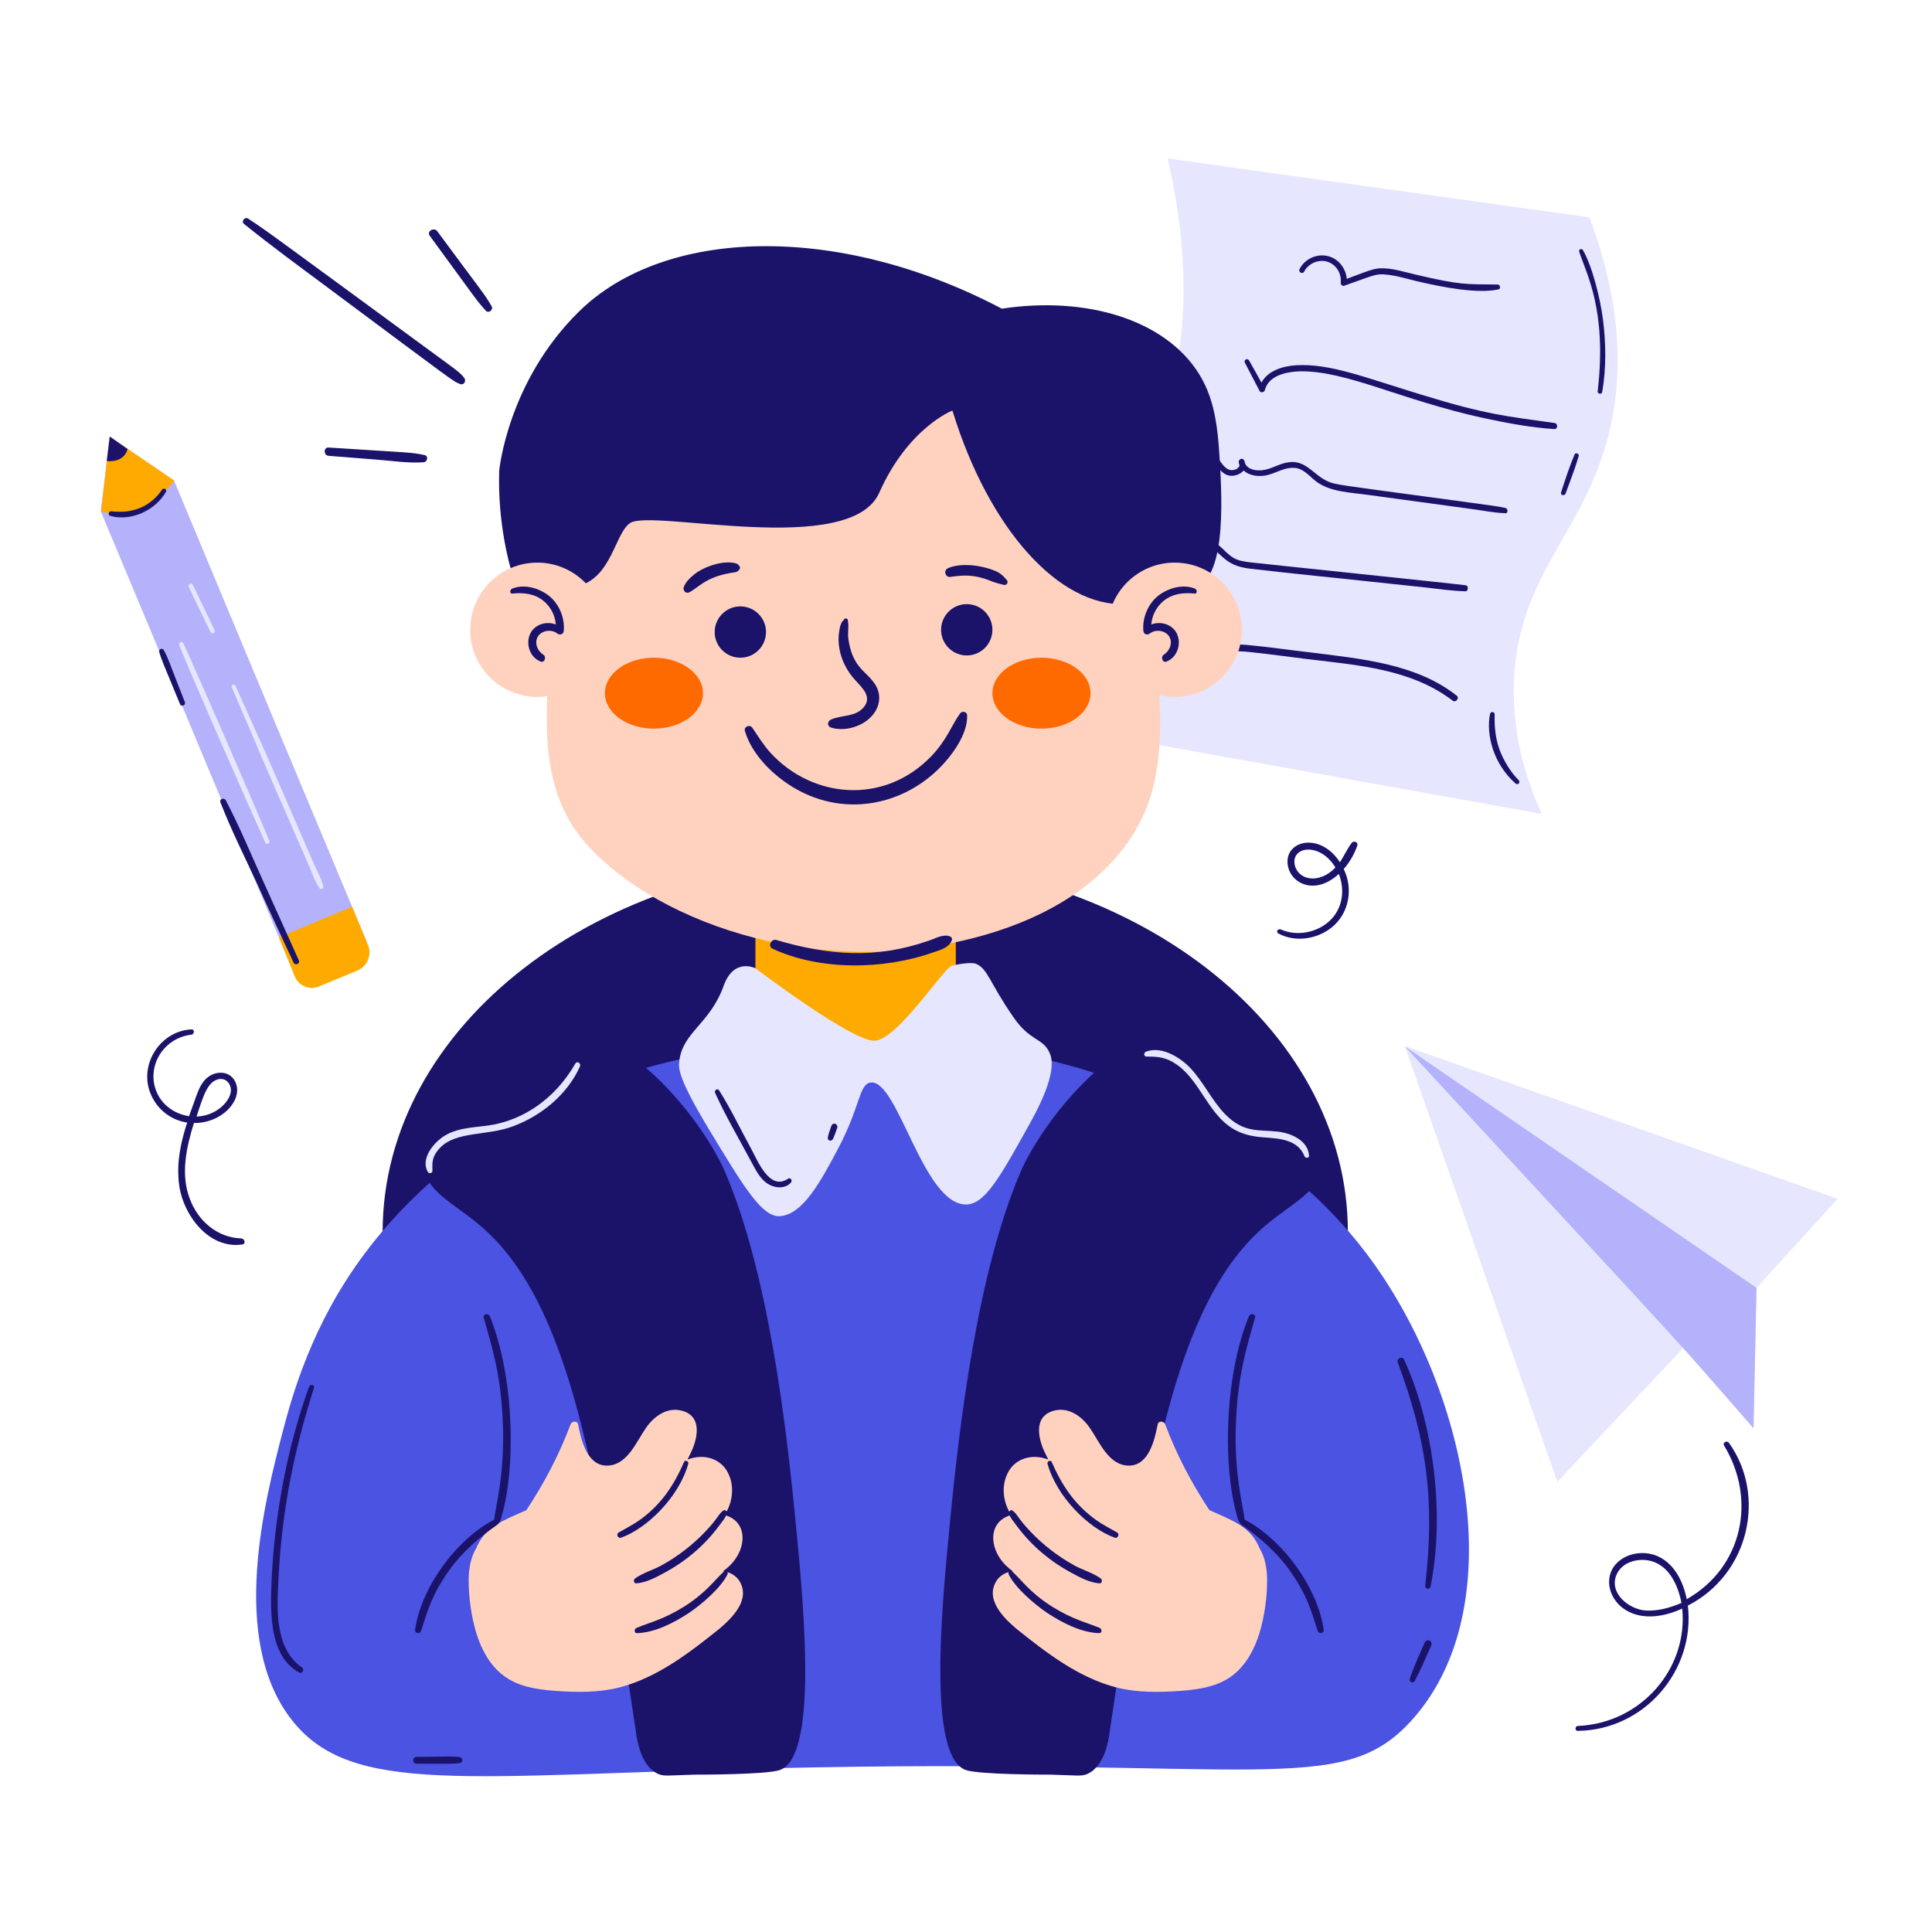 <svg width="150" height="150" viewBox="0 0 150 150" fill="none" xmlns="http://www.w3.org/2000/svg">
<path d="M67.178 124.629C87.872 124.629 104.648 111.657 104.648 95.654C104.648 79.652 87.872 66.68 67.178 66.68C46.483 66.68 29.707 79.652 29.707 95.654C29.707 111.657 46.483 124.629 67.178 124.629Z" fill="#1B136A"/>
<path d="M123.398 16.875C126.181 24.258 125.8 29.648 125.039 33.135C123.281 41.016 118.271 44.121 117.597 52.002C117.187 56.777 118.593 60.762 119.707 63.193C107.871 61.055 96.035 58.945 84.199 56.807C84.199 56.807 81.474 42.334 88.095 35.098C94.746 27.832 90.644 12.305 90.644 12.305L123.398 16.875Z" fill="#E6E6FF"/>
<path d="M116.278 22.09C113.788 22.061 113.437 22.148 109.95 21.328C109.042 21.123 108.105 20.801 107.167 20.83C106.61 20.859 106.2 21.035 104.56 21.65C104.501 20.859 103.944 20.098 103.124 19.892C102.245 19.658 101.308 20.098 100.898 20.889C100.78 21.123 101.132 21.328 101.249 21.094C101.571 20.479 102.304 20.127 103.007 20.303C103.739 20.508 104.179 21.24 104.091 21.973C104.091 22.119 104.237 22.236 104.384 22.178C106.376 21.475 106.757 21.27 107.402 21.299C108.398 21.357 109.394 21.709 110.361 21.914C112.03 22.295 114.667 22.822 116.337 22.471C116.542 22.441 116.484 22.09 116.278 22.09Z" fill="#1B136A"/>
<path d="M120.703 32.842C116.953 32.315 115.4 32.197 110.361 30.645C105.762 29.238 103.242 28.213 100.635 28.36C99.609 28.418 98.437 28.77 97.939 29.707C97.617 29.121 97.295 28.535 96.972 27.979C96.855 27.773 96.533 27.949 96.65 28.154C97.031 28.887 97.412 29.619 97.793 30.352C97.881 30.527 98.144 30.469 98.203 30.293C98.496 29.121 99.931 28.858 100.957 28.828C104.619 28.799 108.662 31.026 115.195 32.461C116.982 32.842 118.828 33.194 120.644 33.311C120.937 33.369 120.996 32.901 120.703 32.842Z" fill="#1B136A"/>
<path d="M116.865 39.434C116.191 39.287 116.25 39.316 112.207 38.76C103.535 37.588 103.828 37.647 103.183 37.412C102.041 36.973 101.426 35.684 100.049 35.889C99.346 35.977 98.73 36.416 98.027 36.504C97.529 36.562 96.914 36.475 96.68 36.006C96.65 35.889 96.621 35.83 96.621 35.801C96.621 35.772 96.621 35.772 96.592 35.742C96.445 35.478 96.123 35.684 96.181 35.918C96.181 36.006 96.211 36.065 96.24 36.123C96.211 36.299 96.006 36.445 95.83 36.475C95.068 36.709 94.629 35.508 94.16 35.01C93.662 34.482 92.724 34.219 92.256 34.893C92.109 35.098 92.461 35.303 92.607 35.098C93.047 34.512 93.838 35.215 94.101 35.596C94.424 36.065 94.687 36.621 95.215 36.855C95.654 37.061 96.24 36.885 96.562 36.533C97.031 36.973 97.822 37.031 98.408 36.885C99.111 36.709 99.756 36.27 100.488 36.328C101.191 36.357 101.66 36.973 102.187 37.383C103.33 38.232 104.941 38.232 106.318 38.438L114.053 39.492C114.99 39.609 115.928 39.815 116.865 39.844C117.07 39.902 117.129 39.492 116.865 39.434Z" fill="#1B136A"/>
<path d="M113.789 45.439C113.232 45.352 97.705 43.74 97.002 43.652C96.591 43.594 96.152 43.535 95.8 43.33C95.009 42.891 94.599 41.924 93.252 41.66C91.963 41.426 90.527 41.953 89.853 43.096C89.707 43.359 90.088 43.564 90.263 43.33C90.937 42.305 92.314 41.836 93.486 42.217C94.189 42.451 94.599 43.008 95.156 43.447C95.713 43.887 96.328 44.062 97.031 44.15C100.517 44.56 102.539 44.736 110.713 45.615C111.709 45.732 112.734 45.879 113.759 45.908C113.994 45.937 114.052 45.469 113.789 45.439Z" fill="#1B136A"/>
<path d="M113.114 54.023C109.98 51.533 105.702 51.152 101.747 50.654C100.195 50.478 98.612 50.244 97.06 50.097C95.976 49.98 94.745 49.98 93.866 50.683C93.339 49.131 91.523 48.135 89.911 48.633C89.648 48.721 89.765 49.131 90.028 49.043C91.552 48.574 93.222 49.658 93.486 51.211C93.515 51.387 93.778 51.445 93.896 51.328C94.687 50.478 95.976 50.508 97.031 50.625C98.466 50.771 99.902 50.976 101.337 51.152C105.497 51.65 109.57 51.943 112.792 54.404C113.027 54.58 113.32 54.199 113.114 54.023Z" fill="#1B136A"/>
<path d="M124.453 24.785C124.248 23.203 123.632 20.684 122.9 19.424C122.812 19.248 122.548 19.365 122.607 19.541C123.193 21.328 124.775 24.111 124.043 30.381C124.013 30.586 124.365 30.645 124.394 30.439C124.716 28.594 124.687 26.631 124.453 24.785Z" fill="#1B136A"/>
<path d="M122.255 35.273C121.845 36.24 121.523 37.236 121.2 38.232C121.142 38.467 121.464 38.525 121.552 38.32C121.904 37.353 122.284 36.386 122.577 35.39C122.607 35.244 122.343 35.097 122.255 35.273Z" fill="#1B136A"/>
<path d="M117.92 60.586C117.276 59.942 116.748 59.063 116.426 58.213C116.104 57.334 116.016 56.397 116.045 55.459C116.045 55.254 115.752 55.225 115.693 55.401C115.342 57.071 115.986 59.356 117.656 60.821C117.832 60.996 118.067 60.762 117.92 60.586Z" fill="#1B136A"/>
<path d="M134.239 112.031C134.092 111.797 133.711 112.002 133.858 112.236C136.407 116.426 135.293 121.699 130.958 124.16C130.694 122.842 130.049 121.494 128.819 120.879C127.764 120.352 126.358 120.527 125.538 121.348C123.78 123.076 125.948 127.002 130.606 124.893C131.075 129.463 127.5 133.77 122.52 134.004C122.256 134.004 122.256 134.414 122.52 134.385C127.735 134.297 131.631 129.639 131.045 124.658C135.85 122.197 137.139 116.074 134.239 112.031ZM127.764 125.039C126.475 124.951 124.893 123.691 125.508 122.256C125.948 121.23 127.295 120.908 128.291 121.23C129.61 121.641 130.284 123.076 130.547 124.453C129.639 124.834 128.702 125.098 127.764 125.039Z" fill="#1B136A"/>
<path d="M18.75 96.152C16.875 96.094 15.381 94.805 14.736 93.076C14.004 91.172 14.472 89.062 15.058 87.188C17.197 87.217 18.779 85.488 18.34 84.17C17.959 83.027 16.582 83.057 15.879 83.877C15.469 84.346 15.293 84.961 15.088 85.518C14.941 85.898 14.824 86.279 14.678 86.66C13.711 86.514 12.773 85.957 12.275 85.02C11.22 82.998 12.597 80.596 14.853 80.332C15.117 80.303 15.117 79.893 14.853 79.922C12.568 80.039 10.928 82.383 11.572 84.58C12.011 86.016 13.183 86.953 14.531 87.158C14.004 88.77 13.681 90.381 13.916 92.051C14.238 94.365 16.23 97.002 18.808 96.621C19.101 96.592 19.013 96.182 18.75 96.152ZM16.963 83.789C17.519 83.672 17.929 84.111 17.929 84.668C17.9 85.459 16.845 86.631 15.263 86.689C15.791 85.049 16.113 83.994 16.963 83.789Z" fill="#1B136A"/>
<path d="M104.941 65.449C104.59 65.918 104.355 66.445 104.033 66.944C102.539 64.658 99.99 65.215 99.961 66.856C99.932 68.467 101.982 69.668 103.945 67.852C104.443 69.112 104.238 70.547 103.242 71.484C102.246 72.422 100.693 72.715 99.433 72.158C99.228 72.07 99.023 72.364 99.258 72.481C100.576 73.184 102.246 72.92 103.389 72.012C104.736 70.928 105.088 69.024 104.326 67.471C104.824 66.914 105.176 66.24 105.381 65.654C105.469 65.362 105.088 65.244 104.941 65.449ZM100.517 67.119C100.254 65.713 102.48 65.362 103.682 67.354C102.392 68.701 100.752 68.32 100.517 67.119Z" fill="#1B136A"/>
<path d="M36.035 29.326C35.654 28.858 35.478 28.77 32.842 26.836C21.211 18.311 20.654 17.871 19.248 16.963C19.014 16.817 18.721 17.168 18.926 17.373C21.035 19.072 23.232 20.684 25.4 22.295C35.596 29.883 35.098 29.561 35.742 29.824C36.064 29.912 36.211 29.531 36.035 29.326Z" fill="#1B136A"/>
<path d="M38.174 23.789C37.647 22.852 37.5 22.764 33.955 17.959C33.692 17.608 33.106 17.959 33.369 18.311C36.914 23.145 37.002 23.35 37.735 24.141C37.94 24.346 38.321 24.053 38.174 23.789Z" fill="#1B136A"/>
<path d="M32.959 35.332C31.875 35.098 31.787 35.156 25.518 34.746C25.107 34.717 25.107 35.361 25.518 35.391C26.748 35.478 27.979 35.596 29.209 35.684C30.41 35.772 31.67 35.977 32.9 35.889C33.193 35.859 33.281 35.391 32.959 35.332Z" fill="#1B136A"/>
<path d="M58.652 64.16H74.209V87.978H58.652V64.16Z" fill="#FFAA00"/>
<path d="M89.766 50.479C89.21 42.949 87.979 35.01 82.207 30.088C76.465 25.166 68.233 24.785 60.704 25.195C57.833 25.342 54.903 25.635 52.237 26.777C49.336 28.037 46.876 30.527 46.465 33.662C46.377 34.248 46.495 34.776 46.553 35.332C43.77 41.924 42.422 49.248 42.452 55.869C42.452 58.682 42.862 61.582 44.385 64.014C48.223 70.049 60.616 75.908 73.77 73.242C78.633 72.276 83.731 70.166 86.924 66.24C90.733 61.641 90.206 56.338 89.766 50.479Z" fill="#FFD2C0"/>
<path d="M57.48 51.065C58.581 51.065 59.473 50.172 59.473 49.072C59.473 47.972 58.581 47.08 57.48 47.08C56.38 47.08 55.488 47.972 55.488 49.072C55.488 50.172 56.38 51.065 57.48 51.065Z" fill="#1B136A"/>
<path d="M75.059 50.889C76.159 50.889 77.051 49.997 77.051 48.897C77.051 47.796 76.159 46.904 75.059 46.904C73.958 46.904 73.066 47.796 73.066 48.897C73.066 49.997 73.958 50.889 75.059 50.889Z" fill="#1B136A"/>
<path d="M78.164 45.029C77.9 44.707 77.607 44.443 77.197 44.297C76.201 43.887 74.648 43.682 73.652 44.092C73.183 44.267 73.418 44.824 73.74 44.795C74.326 44.736 75.381 44.473 76.875 45.088C77.226 45.234 77.578 45.322 77.93 45.41C78.193 45.469 78.31 45.176 78.164 45.029Z" fill="#1B136A"/>
<path d="M57.393 44.209C57.481 44.151 57.481 44.004 57.393 43.946C57.393 43.946 57.334 43.828 57.305 43.828C57.158 43.711 57.012 43.711 56.836 43.682C55.869 43.565 54.551 44.063 53.907 44.59C53.584 44.854 53.233 45.176 53.086 45.586C52.998 45.821 53.233 46.114 53.496 45.996C54.17 45.674 54.639 44.942 56.338 44.561C56.983 44.414 57.129 44.473 57.305 44.326C57.334 44.297 57.451 44.18 57.393 44.209Z" fill="#1B136A"/>
<path d="M67.968 53.174C67.412 52.295 66.738 52.09 66.24 50.977C66.035 50.537 65.918 50.01 65.859 49.541C65.83 49.277 65.859 49.043 65.859 48.809C65.888 48.398 65.83 48.311 65.83 48.223C65.888 48.018 65.566 47.93 65.507 48.135C65.478 48.193 65.419 48.223 65.39 48.252C65.332 48.34 65.302 48.457 65.244 48.574C65.185 48.779 65.156 49.014 65.126 49.219C65.009 50.42 65.419 51.738 66.416 52.822C66.943 53.408 67.705 54.082 67.089 54.873C66.445 55.693 65.361 55.488 64.511 55.869C64.248 55.986 64.189 56.367 64.511 56.484C65.507 56.807 66.796 56.455 67.529 55.752C68.291 55.049 68.496 54.023 67.968 53.174Z" fill="#1B136A"/>
<path d="M74.531 55.4C73.886 56.308 73.505 57.451 72.334 58.681C68.671 62.519 63.076 62.021 59.794 58.418C59.267 57.832 58.857 57.158 58.417 56.514C58.242 56.221 57.744 56.396 57.832 56.748C58.242 58.154 59.326 59.443 60.468 60.351C64.423 63.516 69.463 62.929 72.744 59.824C73.828 58.799 75.146 57.041 75.088 55.547C75.088 55.254 74.707 55.166 74.531 55.4Z" fill="#1B136A"/>
<path d="M73.711 72.686C73.184 72.51 72.569 72.891 72.1 73.037C67.969 74.473 64.365 74.18 60.264 72.978C59.883 72.861 59.59 73.477 59.971 73.652C63.604 75.352 68.555 75.322 72.451 73.945C72.979 73.769 73.653 73.594 73.887 73.037C73.975 72.891 73.858 72.715 73.711 72.686Z" fill="#1B136A"/>
<path d="M50.772 56.572C52.875 56.572 54.58 55.339 54.58 53.818C54.58 52.297 52.875 51.065 50.772 51.065C48.668 51.065 46.963 52.297 46.963 53.818C46.963 55.339 48.668 56.572 50.772 56.572Z" fill="#FF6A00"/>
<path d="M80.859 56.572C82.963 56.572 84.668 55.339 84.668 53.818C84.668 52.297 82.963 51.065 80.859 51.065C78.756 51.065 77.051 52.297 77.051 53.818C77.051 55.339 78.756 56.572 80.859 56.572Z" fill="#FF6A00"/>
<path d="M91.054 45.645C89.619 46.582 88.359 46.875 87.392 46.904C82.265 47.139 76.787 41.133 73.945 31.875C73.945 31.875 70.517 33.193 68.261 38.262C66.005 43.33 50.625 39.492 48.925 40.606C47.226 41.719 47.431 48.574 39.638 44.092C39.638 44.092 38.613 40.693 38.759 36.533C38.759 36.533 39.404 29.648 44.941 24.199C51.533 17.695 64.98 17.227 77.783 23.965C84.345 22.969 90.439 24.814 93.076 29.004C94.482 31.26 94.599 33.721 94.775 37.09C94.951 41.104 94.834 46.963 91.054 45.645Z" fill="#1B136A"/>
<path d="M41.719 54.111C44.599 54.111 46.934 51.777 46.934 48.897C46.934 46.016 44.599 43.682 41.719 43.682C38.839 43.682 36.504 46.016 36.504 48.897C36.504 51.777 38.839 54.111 41.719 54.111Z" fill="#FFD2C0"/>
<path d="M91.201 54.111C94.081 54.111 96.416 51.777 96.416 48.897C96.416 46.016 94.081 43.682 91.201 43.682C88.321 43.682 85.986 46.016 85.986 48.897C85.986 51.777 88.321 54.111 91.201 54.111Z" fill="#FFD2C0"/>
<path d="M92.784 45.703C91.846 45.322 90.704 45.645 89.912 46.26C89.121 46.904 88.682 47.959 88.77 48.984C88.799 49.248 89.063 49.336 89.268 49.189C89.707 48.838 90.44 48.926 90.762 49.395C91.084 49.892 90.821 50.537 90.352 50.83C90.088 51.006 90.264 51.504 90.586 51.357C91.465 51.006 91.787 49.834 91.289 49.043C90.879 48.428 90.059 48.223 89.385 48.486C89.444 47.783 89.766 47.139 90.323 46.67C91.026 46.084 91.905 45.996 92.754 46.084C92.959 46.113 92.959 45.791 92.784 45.703Z" fill="#1B136A"/>
<path d="M39.756 45.703C40.694 45.322 41.836 45.645 42.627 46.26C43.419 46.904 43.858 47.959 43.77 48.984C43.741 49.248 43.477 49.336 43.272 49.189C42.833 48.838 42.1 48.926 41.778 49.395C41.456 49.892 41.719 50.537 42.188 50.83C42.452 51.006 42.276 51.504 41.954 51.357C41.075 51.006 40.752 49.834 41.251 49.043C41.661 48.428 42.481 48.223 43.155 48.486C43.096 47.783 42.774 47.139 42.217 46.67C41.514 46.084 40.635 45.996 39.786 46.084C39.551 46.113 39.581 45.791 39.756 45.703Z" fill="#1B136A"/>
<path d="M59.678 81.24C56.455 81.445 38.994 82.969 28.272 97.383C24.199 102.832 22.676 108.399 21.973 111.065C20.596 116.367 17.725 127.295 22.676 133.565C27.305 139.424 36.094 137.842 60.029 137.285C97.91 136.406 104.092 139.658 109.6 133.565C117.598 124.717 113.819 107.549 106.113 97.354C102.041 91.963 97.149 88.77 93.867 87.012C90.615 85.283 85.459 83.174 80.801 82.178C79.365 81.856 78.135 81.709 67.647 81.387C62.783 81.299 60.352 81.182 59.678 81.24Z" fill="#4A53E2"/>
<path d="M58.652 75.176C58.652 75.176 56.982 74.326 56.191 76.524C55.107 79.541 52.969 80.127 52.734 82.442C52.676 82.998 52.705 83.789 54.99 87.598C57.773 92.197 59.15 94.483 60.527 94.424C62.344 94.336 63.779 91.612 65.068 89.18C66.797 85.928 66.68 84.229 67.559 84.053C69.697 83.672 71.631 93.516 75 93.516C76.465 93.516 77.637 91.406 79.98 87.188C82.119 83.35 81.68 82.149 81.475 81.709C80.947 80.567 79.98 80.859 78.691 78.984C76.816 76.289 76.699 75.205 75.762 74.824C75.615 74.766 75.059 74.707 73.916 74.971C73.272 75.117 69.668 80.772 67.881 80.801C66.094 80.83 58.652 75.176 58.652 75.176Z" fill="#E6E6FF"/>
<path d="M73.682 118.945C74.473 110.566 75.879 98.73 79.307 90.82C79.307 90.82 81.24 86.338 85.811 82.529C88.506 80.273 90.938 82.529 93.867 84.609C99.785 88.769 102.393 88.74 102.51 90.586C102.627 92.373 100.254 93.457 98.35 95.068C91.143 101.045 89.063 114.961 86.162 134.414C86.074 135.088 85.781 137.109 84.434 137.725C83.965 137.93 83.701 137.842 81.621 137.783C81.123 137.783 76.084 137.783 75 137.432C72.07 136.435 73.067 125.332 73.682 118.945Z" fill="#1B136A"/>
<path d="M61.846 118.945C61.055 110.566 59.649 98.73 56.221 90.82C56.221 90.82 54.287 86.338 49.717 82.529C47.022 80.273 44.59 82.529 41.66 84.609C35.742 88.769 33.135 88.74 33.018 90.586C32.901 92.373 35.274 93.457 37.178 95.068C44.385 101.045 46.465 114.961 49.365 134.414C49.453 135.088 49.746 137.109 51.094 137.725C51.563 137.93 51.826 137.842 53.907 137.783C54.405 137.783 59.444 137.783 60.528 137.432C63.457 136.435 62.461 125.332 61.846 118.945Z" fill="#1B136A"/>
<path d="M57.393 122.725C57.1 122.285 56.631 122.051 56.133 121.992C56.338 121.846 56.514 121.699 56.69 121.523C58.037 120.176 58.037 118.096 56.25 117.627C56.865 116.719 57.041 115.459 56.572 114.463C56.074 113.32 54.756 112.793 53.379 113.32C53.496 113.086 53.613 112.822 53.73 112.588C54.17 111.562 54.463 110.039 53.086 109.57C51.885 109.16 50.801 109.922 50.156 110.859C49.395 111.943 48.691 113.818 47.08 113.789C45.557 113.76 45.117 111.768 44.883 110.596C44.824 110.273 44.385 110.332 44.297 110.596C43.418 112.939 42.246 115.166 40.869 117.246C39.053 118.066 37.676 118.506 36.973 120.205C36.533 120.937 36.387 121.846 36.387 122.695C36.387 124.043 36.592 125.478 36.973 126.768C37.353 127.998 37.969 129.199 38.994 130.019C40.166 130.957 41.66 131.162 43.096 131.279C44.766 131.396 46.435 131.426 48.076 131.016C51.035 130.254 53.525 128.32 55.869 126.445C56.895 125.566 58.301 124.16 57.393 122.725Z" fill="#FFD2C0"/>
<path d="M53.115 113.496C52.325 115.312 51.358 116.777 49.717 117.978C49.19 118.359 48.604 118.652 48.047 118.974C47.813 119.092 47.959 119.472 48.223 119.385C50.274 118.652 52.735 116.191 53.438 113.642C53.496 113.467 53.203 113.32 53.115 113.496Z" fill="#1B136A"/>
<path d="M56.162 117.275C55.781 117.539 55.781 117.832 54.785 118.887C53.818 119.912 52.617 120.85 51.328 121.553C50.683 121.904 49.922 122.109 49.306 122.549C49.16 122.666 49.189 122.959 49.423 122.93C50.156 122.871 50.888 122.49 51.533 122.139C53.232 121.23 54.697 120 55.84 118.447C56.045 118.154 56.338 117.861 56.425 117.51C56.484 117.334 56.308 117.187 56.162 117.275Z" fill="#1B136A"/>
<path d="M56.191 122.021C55.459 122.695 54.843 123.633 53.144 124.717C51.504 125.742 50.566 125.918 49.423 126.387C49.218 126.474 49.218 126.826 49.482 126.797C50.888 126.738 52.295 126.006 53.467 125.244C54.463 124.57 55.957 123.31 56.484 122.226C56.572 122.051 56.338 121.875 56.191 122.021Z" fill="#1B136A"/>
<path d="M77.373 122.725C77.666 122.285 78.135 122.051 78.633 121.992C78.428 121.846 78.252 121.699 78.076 121.523C76.729 120.176 76.729 118.096 78.516 117.627C77.901 116.719 77.725 115.459 78.194 114.463C78.692 113.32 80.01 112.793 81.387 113.32C81.27 113.086 81.153 112.822 81.035 112.588C80.596 111.562 80.303 110.039 81.68 109.57C82.881 109.16 83.965 109.922 84.61 110.859C85.371 111.943 86.075 113.818 87.686 113.789C89.209 113.76 89.649 111.768 89.883 110.596C89.942 110.273 90.381 110.332 90.469 110.596C91.348 112.939 92.52 115.166 93.897 117.246C95.713 118.066 97.09 118.506 97.793 120.205C98.233 120.937 98.379 121.846 98.379 122.695C98.379 124.043 98.174 125.478 97.793 126.768C97.412 127.998 96.797 129.199 95.772 130.019C94.6 130.957 93.106 131.162 91.67 131.279C90 131.396 88.33 131.426 86.69 131.016C83.731 130.254 81.24 128.32 78.897 126.445C77.871 125.566 76.465 124.16 77.373 122.725Z" fill="#FFD2C0"/>
<path d="M81.65 113.496C82.441 115.312 83.408 116.777 85.049 117.978C85.576 118.359 86.162 118.652 86.719 118.974C86.953 119.092 86.806 119.472 86.543 119.385C84.492 118.652 82.031 116.191 81.328 113.642C81.269 113.467 81.562 113.32 81.65 113.496Z" fill="#1B136A"/>
<path d="M78.604 117.275C78.985 117.539 78.985 117.832 79.981 118.887C80.948 119.912 82.149 120.85 83.438 121.553C84.082 121.904 84.844 122.109 85.459 122.549C85.606 122.666 85.576 122.959 85.342 122.93C84.61 122.871 83.877 122.49 83.233 122.139C81.534 121.23 80.069 120 78.926 118.447C78.721 118.154 78.428 117.861 78.34 117.51C78.311 117.334 78.487 117.187 78.604 117.275Z" fill="#1B136A"/>
<path d="M78.604 122.021C79.337 122.695 79.952 123.633 81.651 124.717C83.291 125.742 84.229 125.918 85.372 126.387C85.577 126.474 85.577 126.826 85.313 126.797C83.907 126.738 82.501 126.006 81.329 125.244C80.333 124.57 78.838 123.31 78.311 122.226C78.223 122.051 78.428 121.875 78.604 122.021Z" fill="#1B136A"/>
<path d="M38.027 102.187C37.91 101.924 37.47 102.012 37.558 102.305C38.203 104.59 38.847 106.611 39.023 110.068C39.257 114.463 38.437 117.012 38.378 117.978C35.39 119.531 32.666 123.31 32.226 126.562C32.197 126.826 32.607 126.885 32.695 126.621C33.193 125.068 33.515 123.838 34.863 121.933C35.888 120.498 37.207 119.355 38.642 118.359C38.701 118.301 38.759 118.242 38.759 118.183C38.789 118.154 38.818 118.125 38.847 118.066C40.107 114.141 39.931 106.846 38.027 102.187Z" fill="#1B136A"/>
<path d="M96.972 102.187C97.089 101.924 97.529 102.012 97.441 102.305C96.796 104.59 96.152 106.611 95.976 110.068C95.742 114.463 96.562 117.012 96.621 117.978C99.609 119.531 102.334 123.31 102.773 126.562C102.802 126.826 102.392 126.885 102.304 126.621C101.806 125.068 101.484 123.838 100.136 121.933C99.111 120.498 97.793 119.355 96.357 118.359C96.298 118.301 96.24 118.242 96.24 118.183C96.21 118.154 96.181 118.125 96.152 118.066C94.892 114.141 95.039 106.846 96.972 102.187Z" fill="#1B136A"/>
<path d="M44.678 82.559C43.36 84.873 41.25 86.631 38.643 87.246C37.295 87.569 35.743 87.422 34.512 88.184C33.692 88.682 32.608 89.971 33.223 90.996C33.311 91.143 33.575 91.084 33.575 90.908C33.575 90.41 33.457 89.854 34.16 89.121C35.42 87.803 37.764 88.213 39.815 87.451C42.041 86.631 44.063 84.961 45.03 82.793C45.118 82.559 44.825 82.354 44.678 82.559Z" fill="#E6E6FF"/>
<path d="M99.229 87.862C97.706 87.686 96.563 88.008 95.069 86.455C94.073 85.401 93.457 84.053 92.461 82.969C91.67 82.119 90.206 81.182 88.975 81.651C88.77 81.739 88.799 82.061 89.034 82.031C89.766 82.031 90.352 82.061 91.026 82.442C92.754 83.408 93.428 85.489 94.805 86.895C95.713 87.832 96.768 88.213 98.057 88.301C99.287 88.389 100.752 88.448 101.28 89.766C101.338 89.942 101.661 89.942 101.631 89.707C101.543 88.535 100.225 87.979 99.229 87.862Z" fill="#E6E6FF"/>
<path d="M7.822 39.697C8.057 37.764 8.291 35.83 8.496 33.897C10.166 35.039 11.836 36.182 13.506 37.295C18.486 49.248 23.467 61.172 28.477 73.125L22.793 75.498L7.822 39.697Z" fill="#B4B2FA"/>
<path d="M21.65 72.773L27.334 70.4L28.564 73.359C28.887 74.121 28.535 75.029 27.744 75.352L24.785 76.582C24.053 76.904 23.174 76.553 22.881 75.791L21.65 72.773Z" fill="#FFAA00"/>
<path d="M23.935 67.09C24.199 67.705 24.433 68.408 24.814 68.965C24.902 69.082 25.136 68.994 25.107 68.848C24.961 68.203 24.58 67.559 24.316 66.943C19.248 55.254 21.269 59.941 18.281 53.233C18.193 53.057 17.9 53.174 17.988 53.35C21.562 61.641 18.75 55.254 23.935 67.09Z" fill="#E6E6FF"/>
<path d="M16.348 49.072C16.436 49.278 16.758 49.131 16.67 48.955C16.114 47.754 15.528 46.582 14.971 45.41C14.883 45.205 14.561 45.352 14.649 45.557C15.206 46.729 15.762 47.901 16.348 49.072Z" fill="#E6E6FF"/>
<path d="M20.596 65.42C20.684 65.625 20.977 65.478 20.918 65.302C19.805 62.578 15.352 52.353 14.239 49.951C14.151 49.746 13.829 49.863 13.916 50.097C14.883 52.529 19.366 62.724 20.596 65.42Z" fill="#E6E6FF"/>
<path d="M13.535 37.324C13.535 37.324 10.986 40.81 7.852 39.697L8.525 33.897L13.535 37.324Z" fill="#FFAA00"/>
<path d="M9.902 34.863C9.902 34.863 9.727 35.918 8.291 35.801L8.525 33.897L9.902 34.863Z" fill="#1B136A"/>
<path d="M8.554 40.049C10.166 40.517 12.099 39.609 12.89 38.174C12.978 37.998 12.714 37.852 12.597 37.998C11.718 39.287 10.371 39.902 8.642 39.697C8.437 39.668 8.349 39.99 8.554 40.049Z" fill="#1B136A"/>
<path d="M17.11 62.285C17.93 64.394 18.955 66.445 19.922 68.525C20.86 70.606 21.826 72.656 22.793 74.736C22.91 75 23.321 74.824 23.203 74.561C22.266 72.481 21.328 70.4 20.391 68.32C19.453 66.24 18.575 64.131 17.52 62.109C17.344 61.904 17.022 62.051 17.11 62.285Z" fill="#1B136A"/>
<path d="M13.975 54.668C14.062 54.902 14.443 54.756 14.355 54.521C13.066 51.24 13.037 51.035 12.715 50.478C12.598 50.273 12.305 50.39 12.363 50.625C12.539 51.24 12.627 51.386 13.975 54.668Z" fill="#1B136A"/>
<path d="M24.375 107.754C24.463 107.52 24.082 107.432 23.994 107.666C22.295 112.383 21.328 117.598 21.094 122.578C20.977 125.215 20.889 128.526 23.203 129.844C23.467 129.99 23.672 129.61 23.438 129.463C21.299 127.969 21.504 124.863 21.621 122.578C21.885 117.188 22.852 112.559 24.375 107.754Z" fill="#1B136A"/>
<path d="M35.742 136.436C35.215 136.348 35.039 136.377 32.344 136.406C31.992 136.406 31.992 136.934 32.344 136.934C34.922 136.934 35.215 136.963 35.742 136.875C35.947 136.846 35.947 136.494 35.742 136.436Z" fill="#1B136A"/>
<path d="M109.014 105.557C108.897 105.264 108.399 105.469 108.516 105.762C110.772 111.826 111.416 116.397 110.654 123.135C110.625 123.369 111.035 123.428 111.065 123.194C112.236 117.393 111.211 110.332 109.014 105.557Z" fill="#1B136A"/>
<path d="M111.006 127.383C110.889 127.324 110.684 127.353 110.625 127.5C110.215 128.437 109.776 129.375 109.453 130.342C109.366 130.576 109.717 130.723 109.834 130.518C110.303 129.639 110.684 128.73 111.094 127.822C111.182 127.646 111.153 127.471 111.006 127.383Z" fill="#1B136A"/>
<path d="M61.172 91.523C59.736 92.49 58.798 90.059 58.3 89.15C57.48 87.656 56.748 86.104 55.839 84.668C55.722 84.463 55.429 84.639 55.517 84.844C56.337 86.66 57.363 88.389 58.3 90.147C58.652 90.791 59.004 91.553 59.648 91.934C60.175 92.256 60.966 92.315 61.406 91.817C61.552 91.67 61.377 91.377 61.172 91.523Z" fill="#1B136A"/>
<path d="M64.834 87.246C64.717 87.217 64.6 87.275 64.541 87.422C64.336 88.008 64.307 88.125 64.278 88.301C64.219 88.564 64.541 88.652 64.658 88.447C64.746 88.301 64.776 88.184 65.01 87.539C65.039 87.422 64.951 87.275 64.834 87.246Z" fill="#1B136A"/>
<path d="M142.676 93.076L109.072 81.211L120.908 115.049L130.693 104.648L136.143 110.859L136.377 99.99L142.676 93.076Z" fill="#E6E6FF"/>
<path d="M136.377 99.99L109.072 81.24C134.238 108.486 128.877 102.598 136.143 110.889L136.377 99.99Z" fill="#B4B2FA"/>
</svg>
